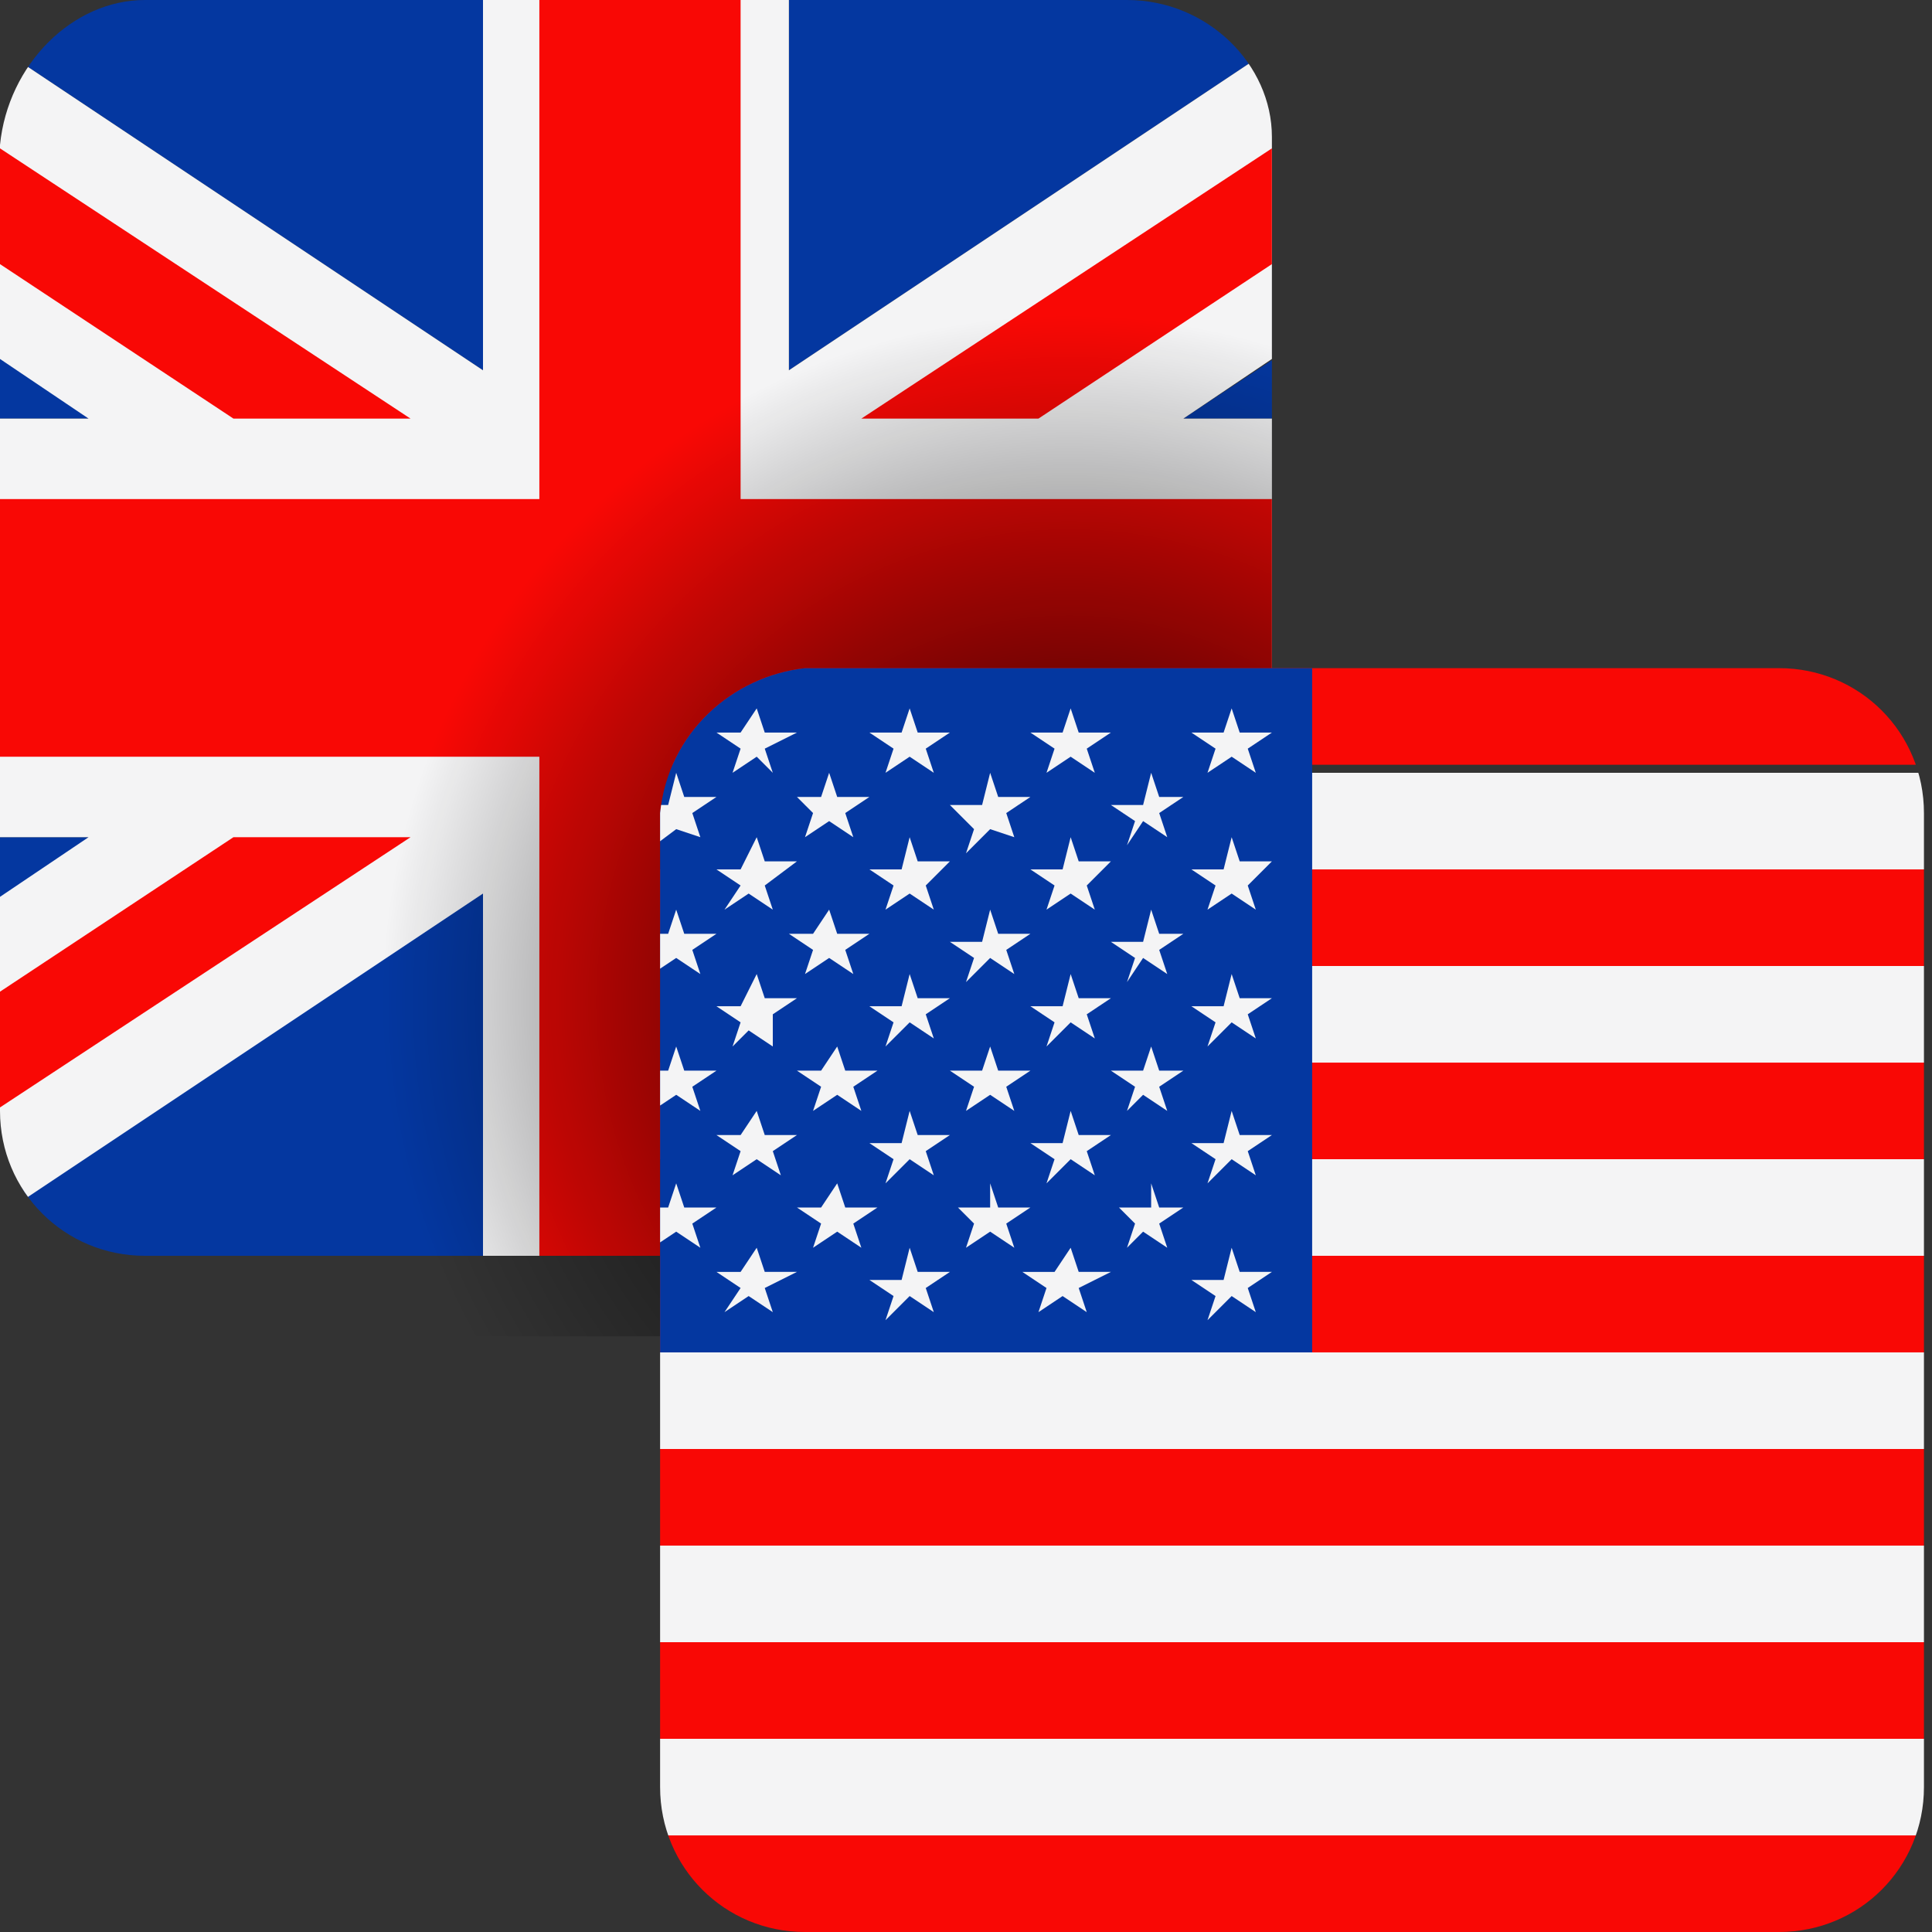 <?xml version="1.0" encoding="utf-8"?>
<!-- Generator: Adobe Illustrator 26.0.1, SVG Export Plug-In . SVG Version: 6.00 Build 0)  -->
<svg version="1.1" id="Layer_1" xmlns="http://www.w3.org/2000/svg" xmlns:xlink="http://www.w3.org/1999/xlink" x="0px" y="0px"
	 viewBox="0 0 24 24" style="enable-background:new 0 0 24 24;" xml:space="preserve">
<rect x="0" y="0" width="24" height="24" fill="#333333" stroke="none"/>
<style type="text/css">
	.st0{clip-path:url(#SVGID_00000158718889650840146690000008437853140853303177_);}
	.st1{fill:#0437A0;}
	.st2{fill:#F4F4F5;}
	.st3{fill:#F90805;}
	.st4{clip-path:url(#SVGID_00000069388942460061015680000002294801801560231842_);}
	.st5{fill:url(#SVGID_00000020365083980726430200000007707153658334750140_);}
	.st6{clip-path:url(#SVGID_00000037651620823075509470000016212642644652582031_);}
</style>
<g>
	<defs>
		<path id="SVGID_1_" d="M1.8,0H14c1,0,1.8,0.8,1.8,1.7c0,0,0,0,0,0v12.1c0,1-0.8,1.8-1.8,1.8l0,0H1.8c-1,0-1.8-0.8-1.8-1.8V1.8
			C0.1,0.8,0.9,0,1.8,0z"/>
	</defs>
	<clipPath id="SVGID_00000022530124647320635560000015729387359714743486_">
		<use xlink:href="#SVGID_1_"  style="overflow:visible;"/>
	</clipPath>
	<g style="clip-path:url(#SVGID_00000022530124647320635560000015729387359714743486_);">
		<path class="st1" d="M-0.9,0H6v4.6L-0.9,0z M9.8,0h6.9L9.8,4.6V0z M19.7,1.9v3.3h-5L19.7,1.9L19.7,1.9z M19.7,10.4v3.3l-5-3.3
			H19.7z M16.8,15.6H9.9V11L16.8,15.6L16.8,15.6z M6,15.6h-7L6,11L6,15.6L6,15.6z M-3.8,13.7v-3.3h5L-3.8,13.7L-3.8,13.7z M-3.8,5.2
			V1.9l5,3.3L-3.8,5.2z"/>
		<polygon class="st2" points="19.6,13.7 14.7,10.4 19.6,10.4 19.6,5.2 14.7,5.2 19.6,1.9 19.6,0 16.7,0 9.8,4.6 9.8,0 7.9,0 6,0 
			6,4.6 -0.9,0 -3.8,0 -3.8,1.9 1.1,5.2 -3.8,5.2 -3.8,10.4 1.1,10.4 -3.8,13.7 -3.8,15.7 -0.9,15.7 6,11.1 6,15.7 7.9,15.7 
			9.8,15.7 9.8,11.1 16.7,15.7 19.6,15.7 19.6,13.7 		"/>
		<path class="st3" d="M9.2,0v6.2h10.5v3.2H9.2v6.2H6.7V9.4H-3.8V6.2H6.7V0H9.2z M19.7,14.9l-6.8-4.5h-2.3l7.9,5.2h1.1L19.7,14.9
			L19.7,14.9z M12.9,5.2l6.8-4.5V0h-1.1l-7.9,5.2H12.9z M5.1,5.2L-2.8,0h-1.1v0.7l6.8,4.5H5.1z M2.9,10.4l-6.8,4.5v0.7h1.1l7.9-5.2
			L2.9,10.4z"/>
	</g>
</g>
<g>
	<defs>
		<path id="SVGID_00000029030159421424050750000009874584107691546543_" d="M1.8,1H14c1,0,1.8,0.8,1.8,1.7c0,0,0,0,0,0v12.1
			c0,1-0.8,1.8-1.7,1.8c0,0,0,0,0,0H1.8c-1,0-1.8-0.8-1.8-1.8l0,0V2.7C0.1,1.7,0.9,1,1.8,1z"/>
	</defs>
	<clipPath id="SVGID_00000159461582651297647740000000586029839180198833_">
		<use xlink:href="#SVGID_00000029030159421424050750000009874584107691546543_"  style="overflow:visible;"/>
	</clipPath>
	<g style="clip-path:url(#SVGID_00000159461582651297647740000000586029839180198833_);">
		
			<radialGradient id="SVGID_00000147912346370051940920000009746580540010623659_" cx="13.281" cy="13.55" r="10.284" gradientTransform="matrix(1 0 0 -1 0 26)" gradientUnits="userSpaceOnUse">
			<stop  offset="0" style="stop-color:#000000"/>
			<stop  offset="0.83" style="stop-color:#000000;stop-opacity:0"/>
		</radialGradient>
		<path style="fill:url(#SVGID_00000147912346370051940920000009746580540010623659_);" d="M22.2,1H8.9C6.4,1,4.4,3,4.4,5.5v18.5
			h17.8V1z"/>
	</g>
</g>
<g>
	<defs>
		<path id="SVGID_00000051379080780222128650000011546470497309342888_" d="M10,8.3h12.1c1,0,1.8,0.8,1.8,1.8v12.1
			c0,1-0.8,1.8-1.8,1.8H10c-1,0-1.8-0.8-1.8-1.8V10.1C8.3,9.1,9.1,8.4,10,8.3z"/>
	</defs>
	<clipPath id="SVGID_00000122697543059538845050000001966664718591896212_">
		<use xlink:href="#SVGID_00000051379080780222128650000011546470497309342888_"  style="overflow:visible;"/>
	</clipPath>
	<g style="clip-path:url(#SVGID_00000122697543059538845050000001966664718591896212_);">
		<path class="st2" d="M27.8,9.6v1.2H16.2V9.6H27.8z M27.8,12v1.2H16.2V12H27.8z M27.8,14.4v1.2H16.2v-1.2H27.8z M27.8,16.8V18H4.3
			v-1.2H27.8z M27.8,19.2v1.2H4.3v-1.2H27.8z M27.8,21.6v1.2H4.3v-1.2L27.8,21.6z"/>
		<path class="st3" d="M4.3,8.3h23.5v1.2H4.3V8.3z M4.3,22.8h23.5V24H4.3V22.8z M4.3,20.4h23.5v1.2H4.3V20.4L4.3,20.4z M4.3,18h23.5
			v1.2H4.3C4.3,19.2,4.3,18,4.3,18z M4.3,15.6h23.5v1.2H4.3V15.6z M4.3,13.2h23.5v1.2H4.3C4.3,14.4,4.3,13.2,4.3,13.2z M4.3,10.8
			h23.5V12H4.3V10.8z"/>
		<polygon class="st1" points="4.4,8.3 16.3,8.3 16.3,16.8 4.4,16.8 4.4,8.3 		"/>
		<path class="st2" d="M15.3,8.8l0.1,0.3h0.4l-0.3,0.2l0.1,0.3l-0.3-0.2L15,9.6l0.1-0.3l-0.3-0.2h0.4L15.3,8.8L15.3,8.8z M5.4,12.1
			l0.1,0.3h0.3l-0.3,0.2L5.7,13l-0.3-0.2L5.1,13l0.1-0.3l-0.3-0.2h0.4C5.3,12.5,5.4,12.1,5.4,12.1z M6.4,13l0.1,0.3h0.3l-0.3,0.2
			l0.1,0.3l-0.2-0.2l-0.3,0.2l0.1-0.3l-0.3-0.2h0.3L6.4,13L6.4,13z M14.3,13l0.1,0.3h0.3l-0.3,0.2l0.1,0.3l-0.3-0.2L14,13.8l0.1-0.3
			l-0.3-0.2h0.4L14.3,13z M12.3,13l0.1,0.3h0.4l-0.3,0.2l0.1,0.3l-0.3-0.2l-0.3,0.2l0.1-0.3l-0.3-0.2h0.4L12.3,13z M10.4,13l0.1,0.3
			h0.4l-0.3,0.2l0.1,0.3l-0.3-0.2l-0.3,0.2l0.1-0.3l-0.3-0.2h0.3L10.4,13z M8.4,13l0.1,0.3h0.4l-0.3,0.2l0.1,0.3l-0.3-0.2l-0.3,0.2
			l0.1-0.3l-0.3-0.2h0.4L8.4,13z M7.4,12.1l0.1,0.3h0.3l-0.3,0.2L7.6,13l-0.3-0.2L7,13l0.1-0.3l-0.3-0.2h0.4L7.4,12.1L7.4,12.1z
			 M13.3,12.1l0.1,0.3h0.4l-0.3,0.2l0.1,0.3l-0.3-0.2L13,13l0.1-0.3l-0.3-0.2h0.4L13.3,12.1z M15.3,12.1l0.1,0.3h0.4l-0.3,0.2
			l0.1,0.3l-0.3-0.2L15,13l0.1-0.3l-0.3-0.2h0.4L15.3,12.1L15.3,12.1z M15.3,13.8l0.1,0.3h0.4l-0.3,0.2l0.1,0.3l-0.3-0.2L15,14.7
			l0.1-0.3l-0.3-0.2h0.4L15.3,13.8L15.3,13.8z M13.3,13.8l0.1,0.3h0.4l-0.3,0.2l0.1,0.3l-0.3-0.2L13,14.7l0.1-0.3l-0.3-0.2h0.4
			L13.3,13.8z M7.4,13.8l0.1,0.3h0.3l-0.3,0.2l0.1,0.3l-0.3-0.2L7,14.7l0.1-0.3l-0.3-0.2h0.4L7.4,13.8L7.4,13.8z M6.4,14.7L6.5,15
			h0.3l-0.3,0.2l0.1,0.3l-0.2-0.2l-0.3,0.2l0.1-0.3L5.9,15h0.3L6.4,14.7L6.4,14.7z M14.3,14.7l0.1,0.3h0.3l-0.3,0.2l0.1,0.3
			l-0.3-0.2L14,15.5l0.1-0.3L13.9,15h0.4L14.3,14.7z M12.3,14.7l0.1,0.3h0.4l-0.3,0.2l0.1,0.3l-0.3-0.2l-0.3,0.2l0.1-0.3L11.9,15
			h0.4L12.3,14.7z M10.4,14.7l0.1,0.3h0.4l-0.3,0.2l0.1,0.3l-0.3-0.2l-0.3,0.2l0.1-0.3L9.9,15h0.3L10.4,14.7z M8.4,14.7L8.5,15h0.4
			l-0.3,0.2l0.1,0.3l-0.3-0.2l-0.3,0.2l0.1-0.3L7.9,15h0.4L8.4,14.7z M5.4,13.8l0.1,0.3h0.3l-0.3,0.2l0.1,0.3l-0.3-0.2l-0.3,0.2
			l0.1-0.3l-0.3-0.2h0.4C5.3,14.1,5.4,13.8,5.4,13.8z M5.4,15.5l0.1,0.3h0.3L5.6,16l0.1,0.3l-0.3-0.2l-0.3,0.2l0-0.4l-0.3-0.2h0.4
			L5.4,15.5L5.4,15.5z M7.4,15.5l0.1,0.3h0.3L7.5,16l0.1,0.3l-0.3-0.2L7,16.3L7.1,16l-0.3-0.2h0.4L7.4,15.5L7.4,15.5z M13.3,15.5
			l0.1,0.3h0.4L13.4,16l0.1,0.3l-0.3-0.2l-0.3,0.2l0.1-0.3l-0.3-0.2h0.4L13.3,15.5L13.3,15.5z M15.3,15.5l0.1,0.3h0.4L15.5,16
			l0.1,0.3l-0.3-0.2L15,16.4l0.1-0.3l-0.3-0.2h0.4L15.3,15.5z M6.4,11.3l0.1,0.3h0.3l-0.3,0.2l0.1,0.3l-0.2-0.2l-0.3,0.2l0.1-0.3
			l-0.3-0.2h0.3L6.4,11.3z M6.4,9.6l0.1,0.3h0.3l-0.3,0.2l0.1,0.3l-0.2-0.1l-0.3,0.2l0.1-0.3L5.9,10h0.3L6.4,9.6z M14.3,9.6l0.1,0.3
			h0.3l-0.3,0.2l0.1,0.3l-0.3-0.2L14,10.5l0.1-0.3l-0.3-0.2h0.4L14.3,9.6z M12.3,9.6l0.1,0.3h0.4l-0.3,0.2l0.1,0.3l-0.3-0.1L12,10.6
			l0.1-0.3L11.8,10h0.4L12.3,9.6L12.3,9.6z M10.3,9.6l0.1,0.3h0.4l-0.3,0.2l0.1,0.3l-0.3-0.2l-0.3,0.2l0.1-0.3L9.9,9.9h0.3L10.3,9.6
			z M8.4,9.6l0.1,0.3h0.4l-0.3,0.2l0.1,0.3l-0.3-0.1L8,10.6l0.1-0.3L7.9,10h0.4L8.4,9.6L8.4,9.6z M5.4,10.4l0.1,0.3h0.3L5.6,11
			l0.1,0.3l-0.3-0.2l-0.3,0.2L5.2,11l-0.3-0.2h0.4C5.3,10.8,5.4,10.4,5.4,10.4z M14.3,11.3l0.1,0.3h0.3l-0.3,0.2l0.1,0.3l-0.3-0.2
			L14,12.2l0.1-0.3l-0.3-0.2h0.4L14.3,11.3z M12.3,11.3l0.1,0.3h0.4l-0.3,0.2l0.1,0.3l-0.3-0.2L12,12.2l0.1-0.3l-0.3-0.2h0.4
			L12.3,11.3z M10.3,11.3l0.1,0.3h0.4l-0.3,0.2l0.1,0.3l-0.3-0.2l-0.3,0.2l0.1-0.3l-0.3-0.2h0.3L10.3,11.3z M8.4,11.3l0.1,0.3h0.4
			l-0.3,0.2l0.1,0.3l-0.3-0.2l-0.3,0.2l0.1-0.3l-0.3-0.2h0.4L8.4,11.3z M7.4,10.4l0.1,0.3h0.3L7.5,11l0.1,0.3l-0.3-0.2L7,11.3
			L7.1,11l-0.3-0.2h0.4L7.4,10.4L7.4,10.4z M7.4,8.8l0.1,0.3h0.3L7.5,9.3l0.1,0.3L7.3,9.4L7,9.6l0.1-0.3L6.9,9.1h0.4L7.4,8.8
			L7.4,8.8z M5.4,8.8l0.1,0.3h0.3L5.6,9.3l0.1,0.3L5.4,9.4L5.1,9.6l0.1-0.3L4.9,9.1h0.4C5.3,9.1,5.4,8.8,5.4,8.8z M9.4,15.5l0.1,0.3
			h0.4L9.5,16l0.1,0.3l-0.3-0.2l-0.3,0.2L9.2,16l-0.3-0.2h0.3L9.4,15.5L9.4,15.5z M9.4,13.8l0.1,0.3h0.4l-0.3,0.2l0.1,0.3l-0.3-0.2
			l-0.3,0.2l0.1-0.3l-0.3-0.2h0.3L9.4,13.8L9.4,13.8z M9.4,12.1l0.1,0.3h0.4l-0.3,0.2L9.6,13l-0.3-0.2L9.1,13l0.1-0.3l-0.3-0.2h0.3
			L9.4,12.1L9.4,12.1z M9.4,10.4l0.1,0.3h0.4L9.5,11l0.1,0.3l-0.3-0.2l-0.3,0.2L9.2,11l-0.3-0.2h0.3L9.4,10.4L9.4,10.4z M9.4,8.8
			l0.1,0.3h0.4L9.5,9.3l0.1,0.3L9.4,9.4L9.1,9.6l0.1-0.3L8.9,9.1h0.3L9.4,8.8L9.4,8.8z M11.3,15.5l0.1,0.3h0.4L11.5,16l0.1,0.3
			l-0.3-0.2L11,16.4l0.1-0.3l-0.3-0.2h0.4L11.3,15.5z M11.3,13.8l0.1,0.3h0.4l-0.3,0.2l0.1,0.3l-0.3-0.2L11,14.7l0.1-0.3l-0.3-0.2
			h0.4L11.3,13.8z M11.3,12.1l0.1,0.3h0.4l-0.3,0.2l0.1,0.3l-0.3-0.2L11,13l0.1-0.3l-0.3-0.2h0.4L11.3,12.1z M11.3,10.4l0.1,0.3h0.4
			L11.5,11l0.1,0.3l-0.3-0.2L11,11.3l0.1-0.3l-0.3-0.2h0.4L11.3,10.4z M11.3,8.8l0.1,0.3h0.4l-0.3,0.2l0.1,0.3l-0.3-0.2L11,9.6
			l0.1-0.3l-0.3-0.2h0.4L11.3,8.8z M13.3,10.4l0.1,0.3h0.4L13.5,11l0.1,0.3l-0.3-0.2L13,11.3l0.1-0.3l-0.3-0.2h0.4L13.3,10.4z
			 M13.3,8.8l0.1,0.3h0.4l-0.3,0.2l0.1,0.3l-0.3-0.2L13,9.6l0.1-0.3l-0.3-0.2h0.4L13.3,8.8z M15.3,10.4l0.1,0.3h0.4L15.5,11l0.1,0.3
			l-0.3-0.2L15,11.3l0.1-0.3l-0.3-0.2h0.4L15.3,10.4z"/>
	</g>
</g>
</svg>
